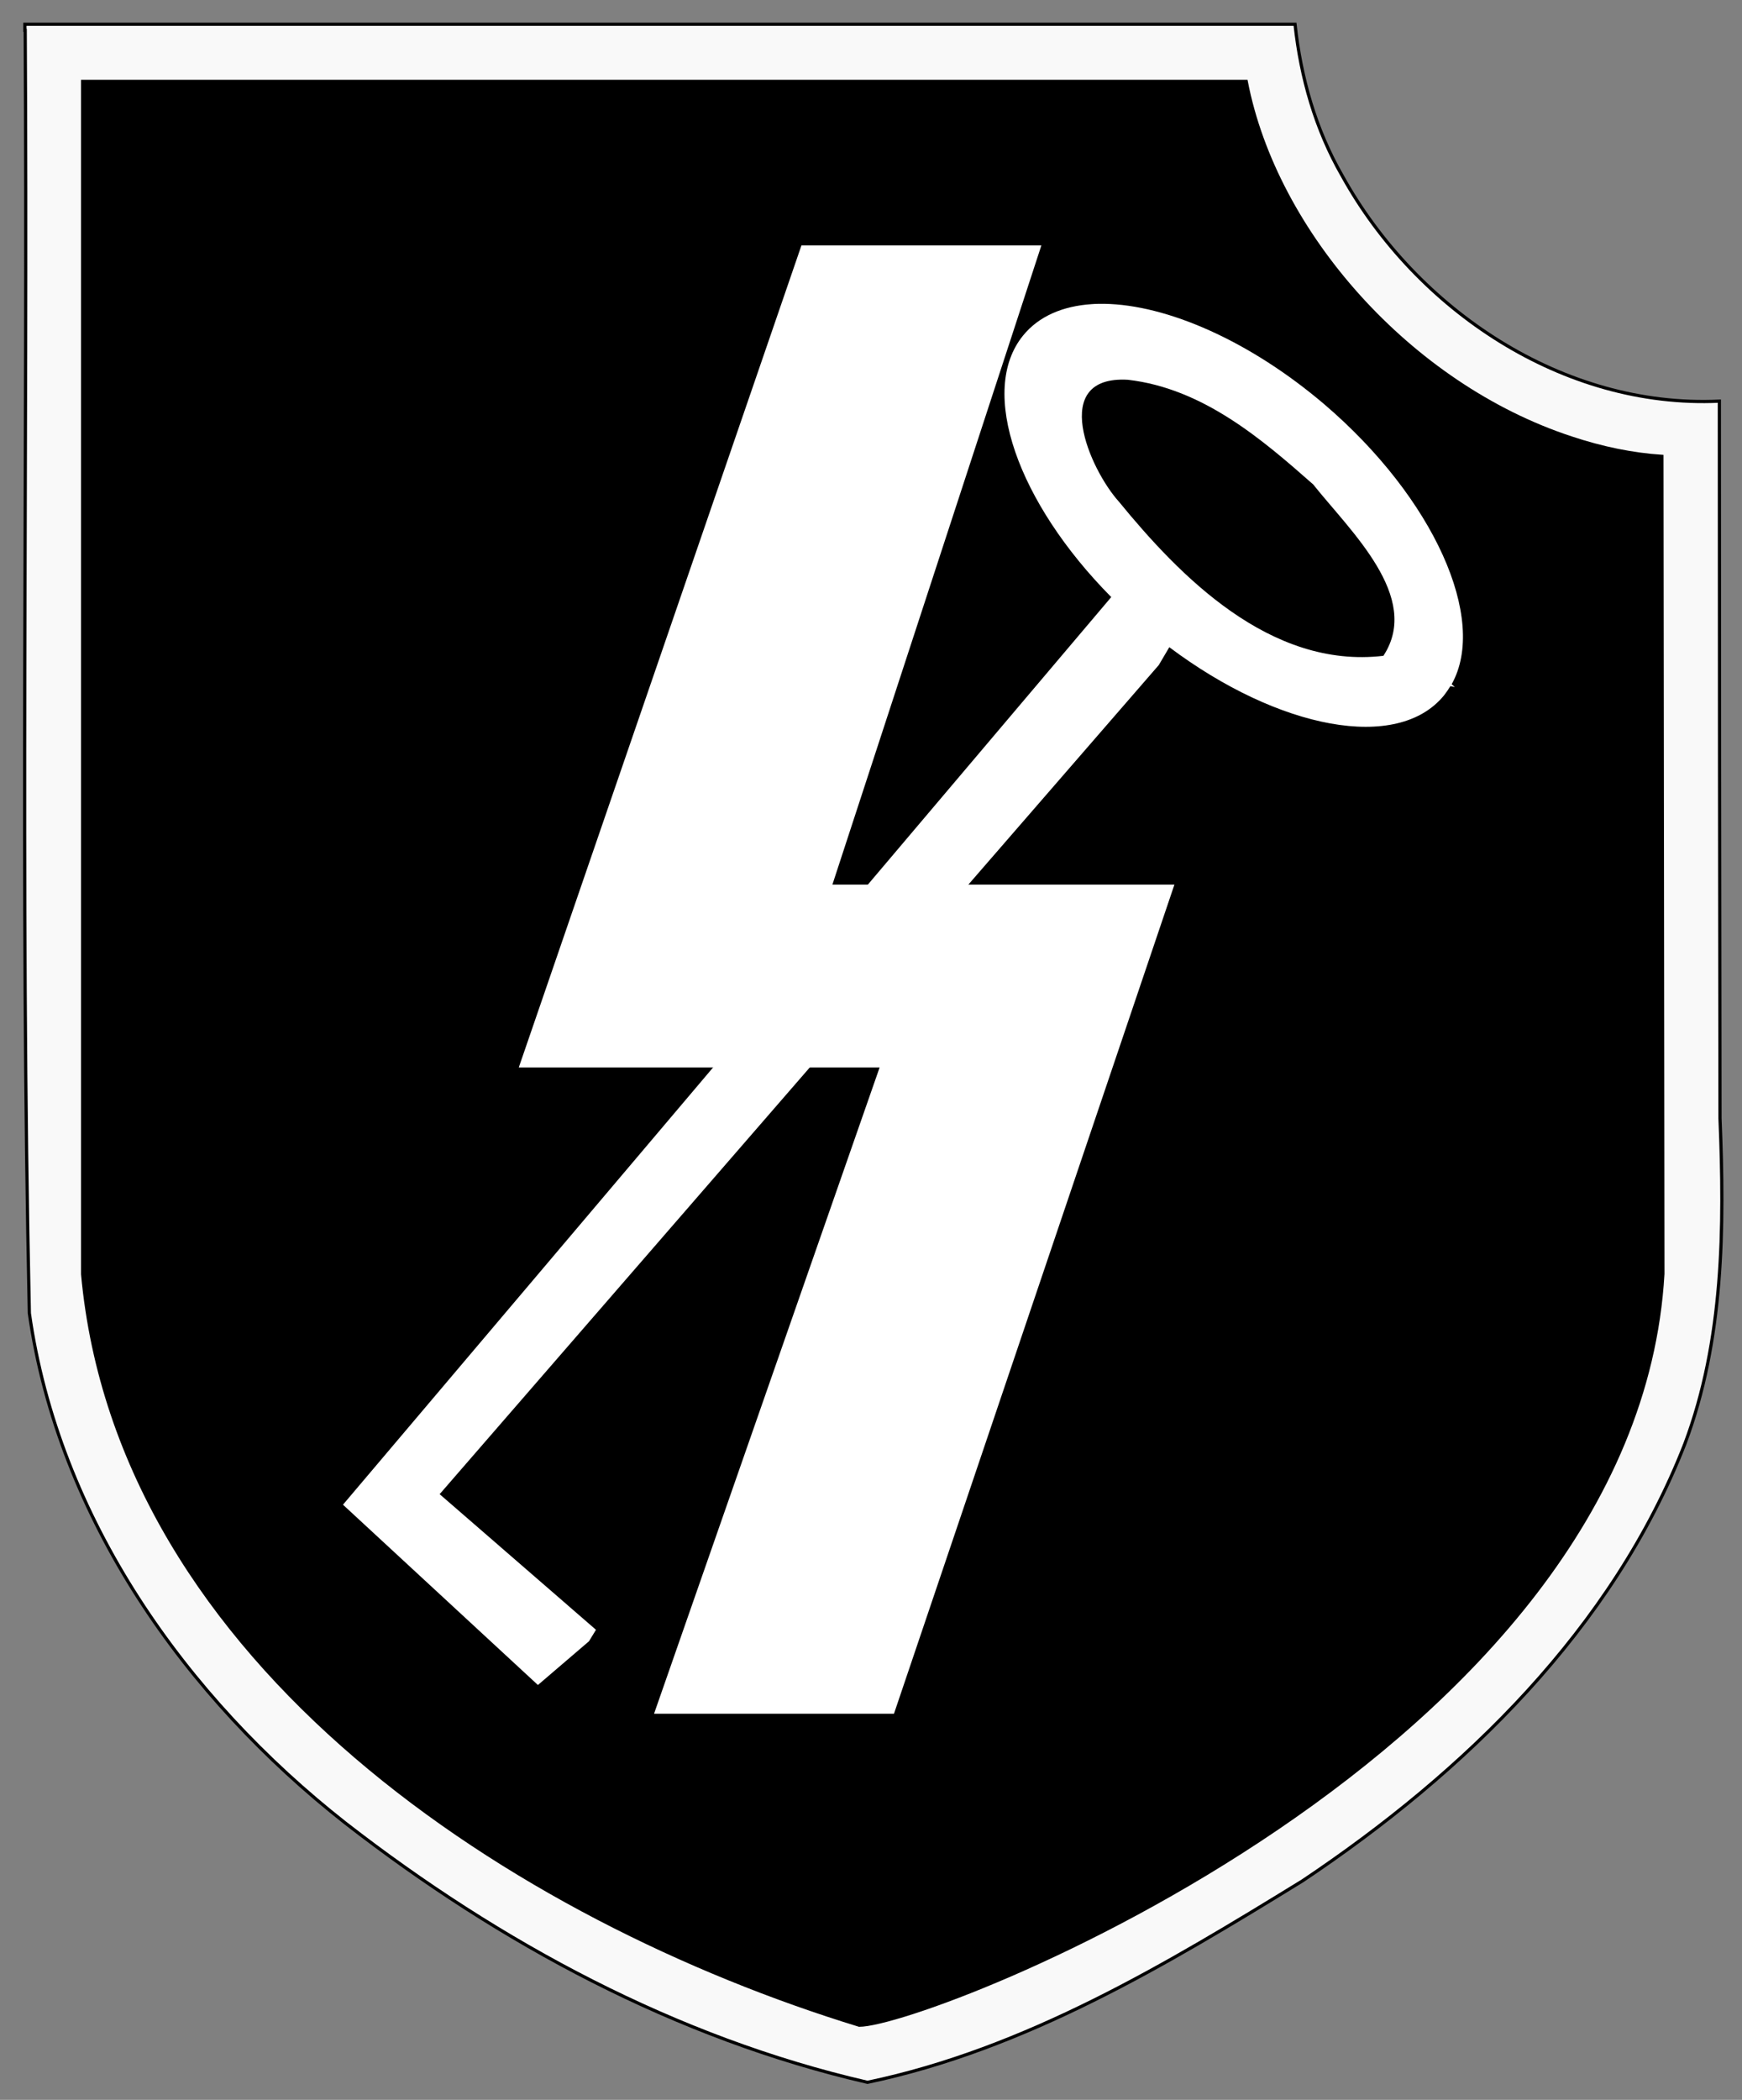 <svg version="1.1" id="svg2163" xmlns="http://www.w3.org/2000/svg" x="0" y="0" viewBox="0 0 546 658" style="enable-background:new 0 0 546 658" xml:space="preserve"><rect x="0" y="0" width="546" height="658" fill="#808080" stroke="none"/><style>.st2{fill:#fff}</style><path id="path2308" d="M7.9 9.5c.8 134-1.6 268 1.3 402 9.1 64.2 48.9 120.4 99.1 159.8 48.4 37.6 103.7 67.4 163.6 81.2 49.6-10.4 93.7-36.9 136.3-63.1 50.9-34 97.3-79.1 119.9-137 12.2-32.4 12.4-67.7 11-102-.1-74.9-.2-149.8-.2-224.7-49 2.3-95-28.7-118.2-70.6-8.4-14.6-13-30.8-14.8-47.5H7.8v1.9z" style="fill:#f9f9f9;stroke:#000"/><path id="rect2245" d="M25.9 25.5v373.8c11.2 122.3 136 202.4 243.4 235.3 22.1 0 243.3-86 251.9-235.4l-.3-256.2c-9.1-.6-18.6-2.5-28.5-5.8-50.5-16.6-92.6-64.2-101.8-111.7H25.9z" style="stroke:#000"/><path id="path3177" class="st2" d="M251.2 76.9h75.2l-65.5 200.3h107.2L280.2 537H205l70.7-202.5H162.6l88.6-257.6z"/><path id="path3179" class="st2" d="M346.1 95.2c-1.3 0-2.7 0-3.9.1-9.1.6-16.6 3.8-21.5 9.8-14.2 17.4-1.7 52.4 27.6 82L107.5 471.5l61.1 56.5 16-13.7 2.2-3.6-49-42.5 225.4-259.8 3.3-5.6c34.4 25.8 71.6 32.9 86.1 15.1.7-.9 1.4-1.9 2-2.9l1.4.3-1-.9c11.4-20.3-5.5-58.3-39.9-87.7-23.5-20-49.4-31.2-69-31.5zm7.4 23.8c23.6 2.7 42.2 18.8 58.1 32.8 11.6 14.6 34.1 35.3 22 53.7-35.6 4.2-64-25.2-82.9-48.3-9.2-10.2-22-39.6 2.8-38.2z"/></svg>